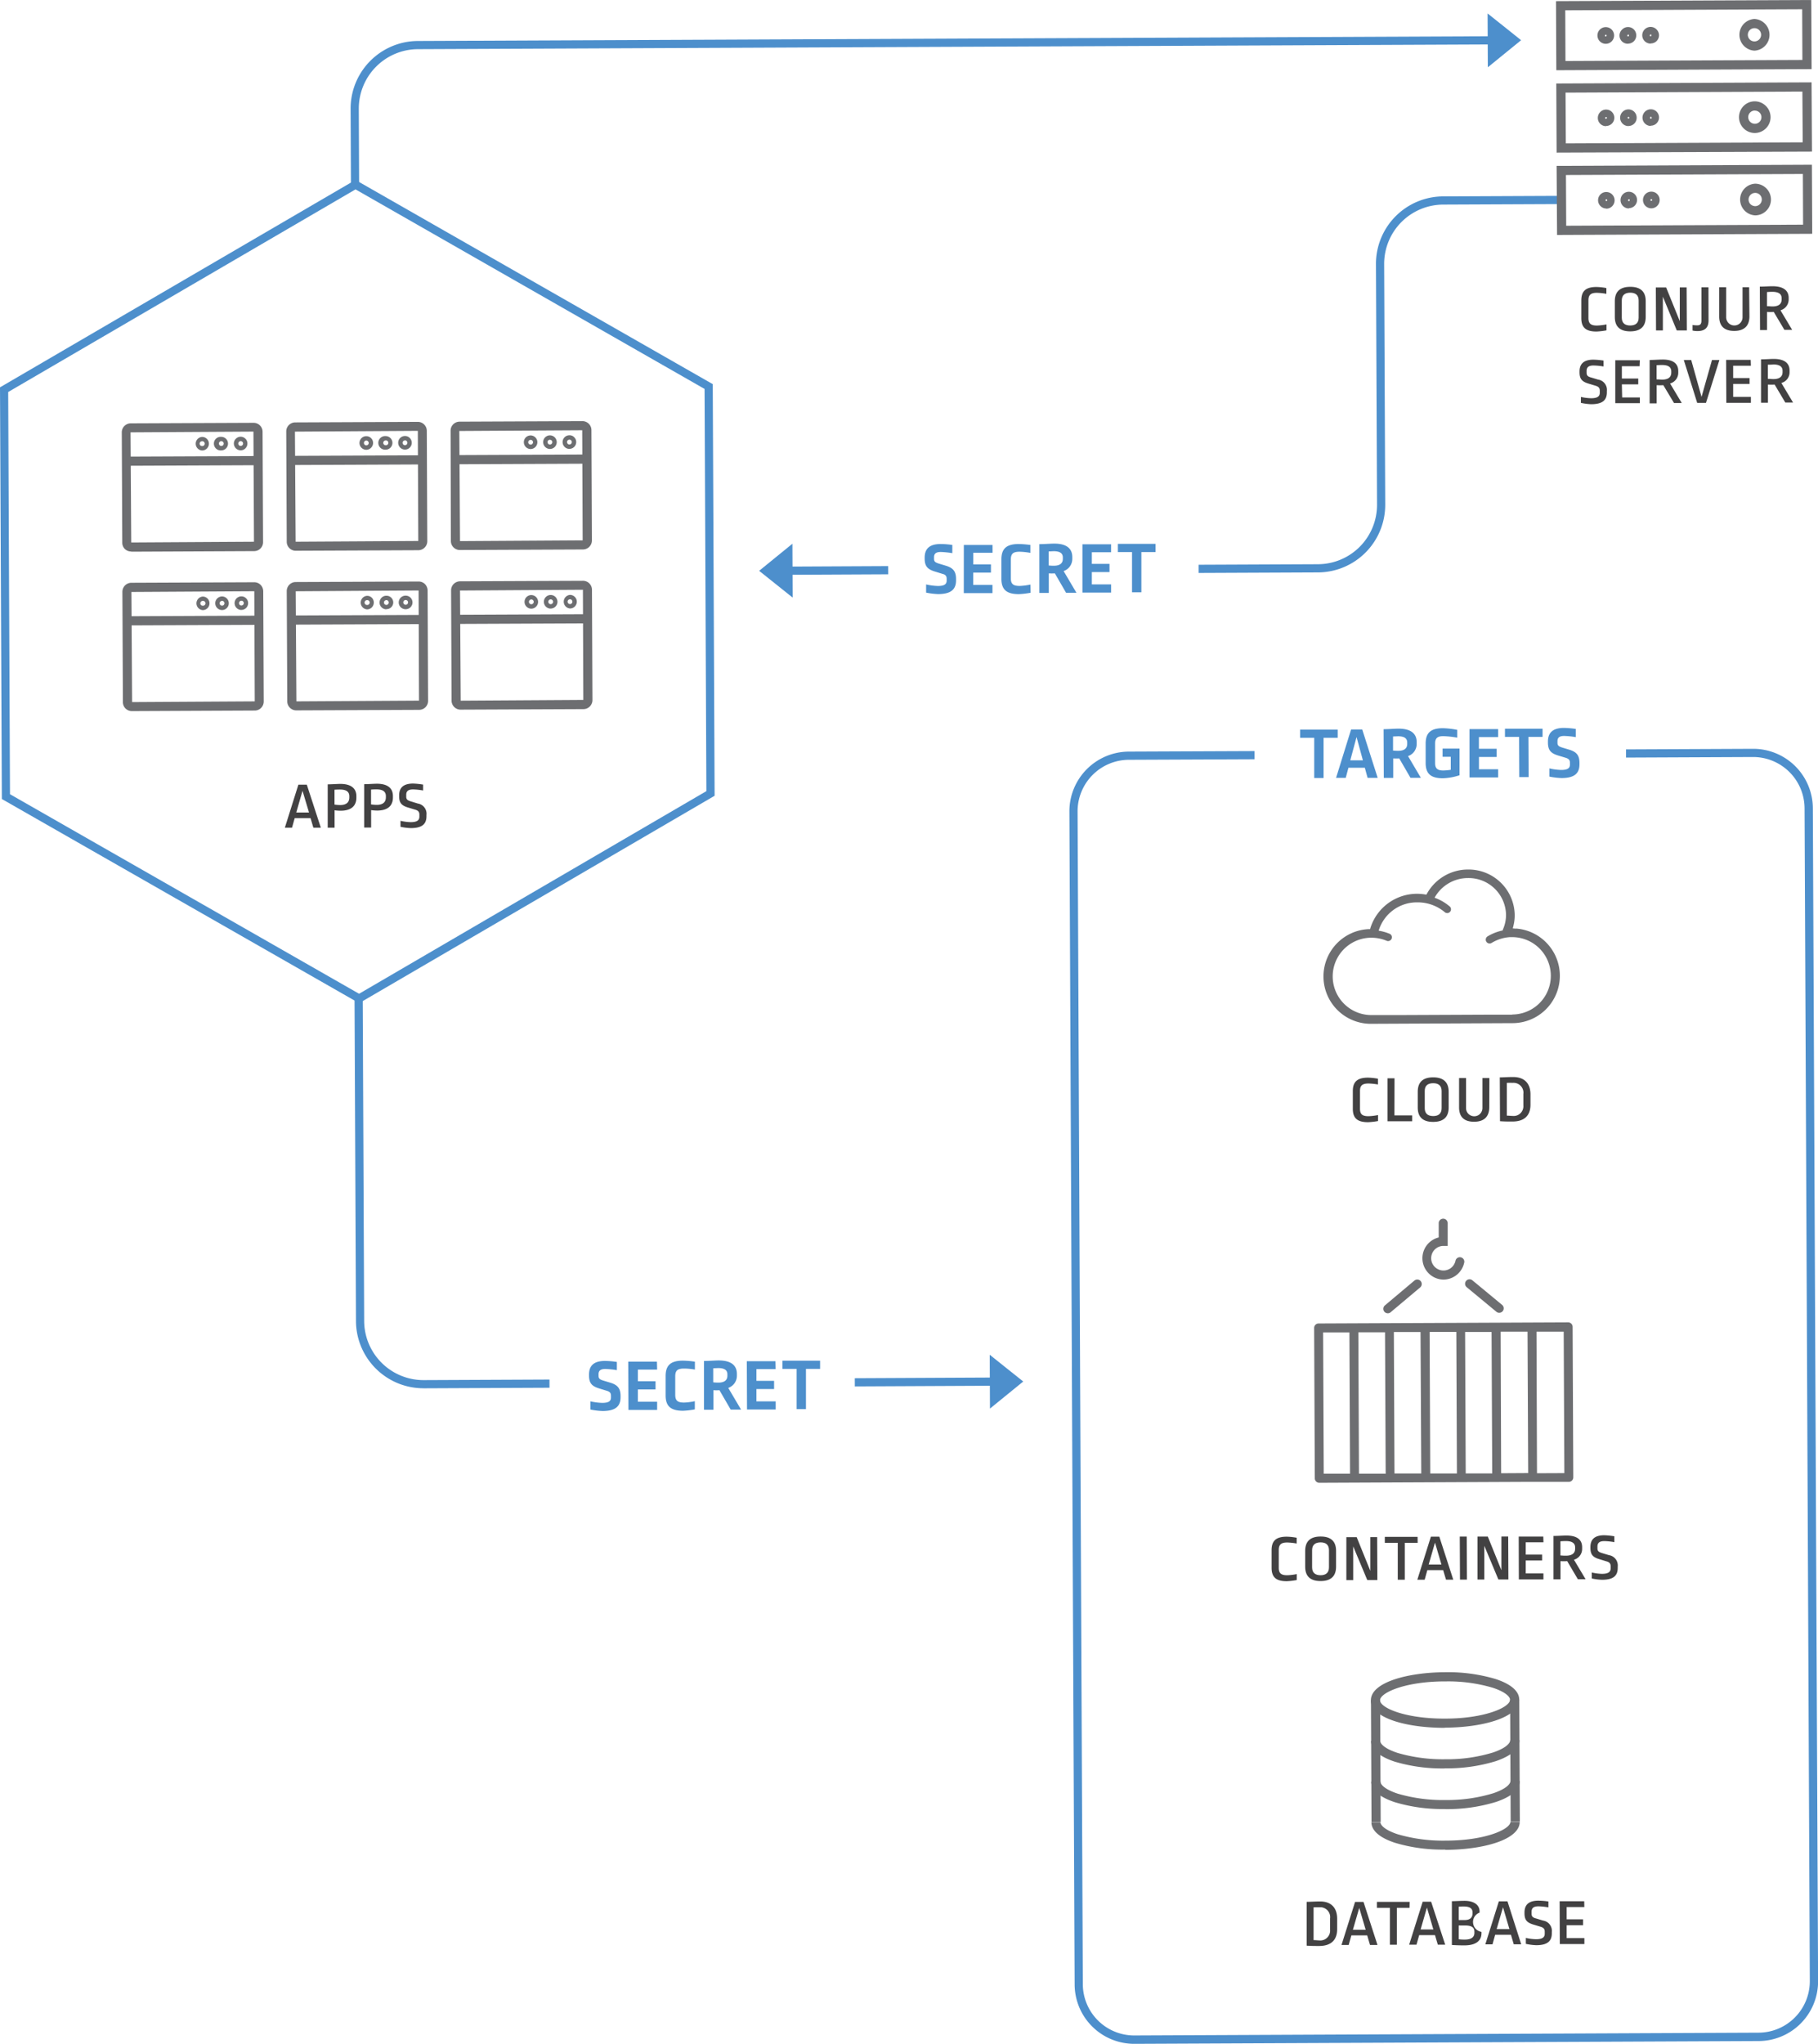<?xml version="1.0" encoding="UTF-8"?>
<svg xmlns="http://www.w3.org/2000/svg" viewBox="0 0 443.81 498.8"><defs><style>.cls-1{fill:#4d8fcc;}.cls-2{fill:#6d6e71;}.cls-3{fill:#424142;}</style></defs><title>Asset 28</title><g id="Layer_2" data-name="Layer 2"><g id="Layer_1-2" data-name="Layer 1"><rect class="cls-1" x="208.67" y="336.27" width="34.69" height="2" transform="translate(-1.64 1.11) rotate(-0.28)"/><polygon class="cls-1" points="249.79 337.16 241.67 343.77 241.61 330.63 249.79 337.16"/><path class="cls-1" d="M85.67,45.07l-.08-18.5A16.5,16.5,0,0,1,102,10L363.34,8.85v2L102,12A14.5,14.5,0,0,0,87.59,26.56l.08,18.5Z"/><polygon class="cls-1" points="371.33 9.81 363.21 16.42 363.15 3.28 371.33 9.81"/><path class="cls-1" d="M292.61,139.83v-2l29.13-.13a14.48,14.48,0,0,0,14.42-14.54l-.26-58.67a16.47,16.47,0,0,1,16.4-16.56l29.25-.13v2l-29.24.13a14.48,14.48,0,0,0-14.41,14.55l.26,58.67a16.49,16.49,0,0,1-16.41,16.55Z"/><path class="cls-1" d="M103.38,338.81A16.47,16.47,0,0,1,86.9,322.4l-.35-78.72h2l.35,78.72a14.49,14.49,0,0,0,14.48,14.42h.07l30.69-.14v2l-30.69.14Z"/><rect class="cls-1" x="193.17" y="138.22" width="23.66" height="2" transform="translate(-0.68 1) rotate(-0.28)"/><polygon class="cls-1" points="185.32 139.31 193.44 132.7 193.5 145.84 185.32 139.31"/><path class="cls-1" d="M87.67,244.83l-.5-.29L.45,195v-.58L0,94.53,86.78,43.91l.5.29L174,93.75v.58l.45,99.88Zm-85.23-51,85.22,48.7,84.78-49.45L172,94.92,86.79,46.22,2,95.67Z"/><path class="cls-2" d="M428.3,12.36a3.87,3.87,0,0,1,0-7.73h0a3.87,3.87,0,0,1,0,7.73Zm0-5.49h0a1.62,1.62,0,0,0,0,3.24h0a1.62,1.62,0,1,0,0-3.24Z"/><path class="cls-2" d="M392,10.69a2,2,0,0,1,0-4.07h0a2,2,0,0,1,0,4.07Zm.2-2h-.41a.2.2,0,0,0,.2.2h0a.21.21,0,0,0,.21-.21Zm-.2-.2h0a.21.21,0,0,0-.21.21h.41A.2.2,0,0,0,392,8.45Z"/><path class="cls-2" d="M397.46,10.67A2,2,0,0,1,396,7.2a2,2,0,0,1,1.44-.6h0a2,2,0,0,1,2,2h0a2,2,0,0,1-2,2.05Zm.21-2h-.42a.21.21,0,0,0,.21.21h0A.23.23,0,0,0,397.67,8.63Zm-.21-.21h0a.21.21,0,0,0-.21.21h.42A.22.22,0,0,0,397.46,8.42Z"/><path class="cls-2" d="M402.94,10.64a2,2,0,0,1,0-4.07h0a2,2,0,0,1,1.43.59A2,2,0,0,1,405,8.6a2,2,0,0,1-2,2Zm.21-2h-.42a.22.22,0,0,0,.21.2h0a.21.21,0,0,0,.21-.2Zm-.21-.2h0a.21.21,0,0,0-.21.21h.42A.21.21,0,0,0,402.94,8.4Z"/><path class="cls-2" d="M379.93,17.14,379.85.28,442.17,0l.08,16.86Zm2.18-14.63.05,12.38L440,14.63l-.05-12.38Z"/><path class="cls-2" d="M428.39,32.46a3.87,3.87,0,0,1-3.87-3.85,3.91,3.91,0,0,1,1.12-2.74,3.84,3.84,0,0,1,2.73-1.14h0a3.88,3.88,0,0,1,3.86,3.85h0a3.87,3.87,0,0,1-3.85,3.88Zm0-5.48h0a1.61,1.61,0,0,0-1.14.47,1.57,1.57,0,0,0-.47,1.15,1.62,1.62,0,0,0,1.62,1.61h0A1.6,1.6,0,0,0,430,28.59h0A1.59,1.59,0,0,0,428.39,27Z"/><path class="cls-2" d="M392.06,30.79a2,2,0,0,1-2-2,2.06,2.06,0,0,1,.59-1.45,2,2,0,0,1,1.44-.6h0a2,2,0,0,1,2,2h0a2,2,0,0,1-2,2Zm.21-2h-.41a.2.2,0,0,0,.21.2h0A.23.23,0,0,0,392.27,28.76Zm-.21-.21h0a.2.2,0,0,0-.2.21h.41A.2.2,0,0,0,392.06,28.55Z"/><path class="cls-2" d="M397.54,30.77a2,2,0,0,1,0-4.07h0a2,2,0,0,1,2,2,2,2,0,0,1-2,2.05Zm0-2.25h0a.21.21,0,0,0-.2.21.23.23,0,0,0,.21.21h0a.2.2,0,0,0,.2-.21A.23.23,0,0,0,397.55,28.52Z"/><path class="cls-2" d="M403,30.74a2,2,0,1,1,0-4.07h0a2,2,0,0,1,2,2h0a2,2,0,0,1-2,2Zm.21-2h-.42a.21.21,0,0,0,.21.21A.23.23,0,0,0,403.24,28.71ZM403,28.5h0a.23.23,0,0,0-.21.21h.42A.21.21,0,0,0,403,28.5Z"/><path class="cls-2" d="M380,37.24l-.08-16.86,62.32-.28L442.34,37Zm2.18-14.63L382.25,35l57.83-.26L440,22.35Z"/><path class="cls-2" d="M428.47,52.56a3.87,3.87,0,0,1,0-7.73h0a3.88,3.88,0,0,1,3.86,3.85,3.87,3.87,0,0,1-3.85,3.88Zm0-5.48h0a1.62,1.62,0,0,0-1.14,2.76,1.72,1.72,0,0,0,1.15.47,1.62,1.62,0,0,0,1.13-2.77A1.58,1.58,0,0,0,428.48,47.08Z"/><path class="cls-2" d="M392.15,50.89a2,2,0,0,1-1.43-.59,2,2,0,0,1-.6-1.44,2,2,0,0,1,2-2h0a2,2,0,0,1,0,4.07Zm0-2.24h0a.2.2,0,0,0-.2.21.2.2,0,0,0,.2.2h0a.2.2,0,0,0,.21-.2A.23.23,0,0,0,392.15,48.65Z"/><path class="cls-2" d="M397.64,50.87a2,2,0,1,1,0-4.07h0a2,2,0,0,1,2,2h0a2,2,0,0,1-2,2Zm.2-2h-.41a.21.21,0,0,0,.21.21h0A.2.2,0,0,0,397.84,48.83Zm-.2-.21h0a.21.21,0,0,0-.21.21h.41A.2.2,0,0,0,397.64,48.62Z"/><path class="cls-2" d="M403.12,50.84a2,2,0,1,1,0-4.07h0a2,2,0,0,1,0,4.07Zm0-2.24h0a.21.21,0,0,0-.21.21.21.21,0,0,0,.21.21h0a.23.23,0,0,0,.21-.21A.21.21,0,0,0,403.12,48.6Z"/><path class="cls-2" d="M380.11,57.34,380,40.48l62.32-.28.08,16.86Zm2.17-14.63.06,12.38,57.83-.26-.05-12.37Z"/><path class="cls-3" d="M392.15,70.3l0,1.41a15,15,0,0,0-2.32-.25c-1.51,0-2.07.52-2.06,1.87v4.29c0,1.34.58,1.84,2.09,1.83a13.9,13.9,0,0,0,2.32-.28l0,1.45a17.39,17.39,0,0,1-2.45.29c-2.73,0-3.69-1.09-3.7-3.27l0-4.3c0-2.21,1-3.29,3.67-3.3A14.71,14.71,0,0,1,392.15,70.3Z"/><path class="cls-3" d="M401.75,73.47l0,3.89c0,2.16-1.09,3.5-3.76,3.51s-3.77-1.31-3.78-3.47l0-3.89c0-2.18,1.09-3.5,3.75-3.51S401.75,71.3,401.75,73.47Zm-5.84-.13,0,4.19c0,1.25.71,1.92,2.07,1.91s2.06-.68,2.05-1.93l0-4.17c0-1.24-.69-1.92-2.07-1.91S395.91,72.11,395.91,73.34Z"/><path class="cls-3" d="M405.94,72.41l0,8.23h-1.67l-.05-10.48,2.52,0,3.33,8.22,0-8.23h1.67l.05,10.49h-2.46Z"/><path class="cls-3" d="M417.09,78.18c0,1.76-.84,2.61-2.7,2.62a5.51,5.51,0,0,1-1.21-.13V79.31a6.32,6.32,0,0,0,1.17.09c.67,0,1-.29,1-1.11l0-8.17h1.72Z"/><path class="cls-3" d="M427.07,77.2c0,2.26-1.2,3.55-3.68,3.56s-3.69-1.2-3.7-3.49l0-7.17h1.7l0,7.33a2,2,0,0,0,4,0l0-7.33H427Z"/><path class="cls-3" d="M436.65,72.69v.39a2.74,2.74,0,0,1-2,2.65l2.85,4.77h-1.89L433,76.12a13.25,13.25,0,0,1-1.64,0l0,4.43h-1.7l-.05-10.6c1,0,2.13-.09,3-.09C435.48,69.83,436.65,71,436.65,72.69Zm-5.3-1.41,0,3.45c.63,0,.93.06,1.34.06,1.58,0,2.25-.66,2.24-1.72v-.29c0-1-.67-1.56-2.29-1.56C432.34,71.22,431.76,71.24,431.35,71.28Z"/><path class="cls-3" d="M391.45,88l0,1.44A16.26,16.26,0,0,0,389,89.2c-1.23,0-1.68.47-1.68,1.34v.38c0,.69.23,1,1.25,1.25l1.55.47a2.53,2.53,0,0,1,2.15,2.79v.31c0,1.87-1,2.9-3.81,2.91a13.78,13.78,0,0,1-2.53-.33l0-1.45a12.36,12.36,0,0,0,2.47.32c1.62,0,2.15-.49,2.14-1.35v-.48c0-.67-.28-1-1.06-1.23l-1.72-.52c-1.61-.49-2.15-1.16-2.16-2.76v-.18c0-1.85,1-2.88,3.36-2.89A17.85,17.85,0,0,1,391.45,88Z"/><path class="cls-3" d="M400.26,89.38l-4.33,0,0,3h4V93.8h-4L396,97l4.32,0V98.4l-6,0,0-10.48,6,0Z"/><path class="cls-3" d="M409.7,90.55v.39a2.72,2.72,0,0,1-2,2.65l2.85,4.77h-1.89L406.05,94a11.64,11.64,0,0,1-1.63,0l0,4.44h-1.71l0-10.59c1,0,2.13-.09,3-.1C408.53,87.69,409.69,88.81,409.7,90.55Zm-5.3-1.42v3.46c.63,0,.94.06,1.35.06,1.58,0,2.24-.67,2.24-1.72v-.29c0-1-.67-1.57-2.29-1.56C405.38,89.08,404.81,89.1,404.4,89.13Z"/><path class="cls-3" d="M416.46,98.33h-2.14l-3.27-10.47h1.81l2.52,9,2.55-9h1.81Z"/><path class="cls-3" d="M427.43,89.26l-4.33,0v3h4v1.44h-4v3.16l4.33,0v1.45l-6,0-.05-10.48,6,0Z"/><path class="cls-3" d="M436.87,90.43v.38a2.7,2.7,0,0,1-2,2.65l2.85,4.78h-1.89l-2.61-4.39a11.64,11.64,0,0,1-1.63,0l0,4.44H429.9l0-10.59c1,0,2.13-.09,3-.1C435.7,87.57,436.86,88.69,436.87,90.43ZM431.57,89v3.46c.63,0,.94.06,1.35.06,1.58,0,2.24-.67,2.24-1.72v-.29c0-1-.68-1.57-2.29-1.56C432.55,89,432,89,431.57,89Z"/><rect class="cls-2" x="71.16" y="150.14" width="32.18" height="2.24" transform="translate(-0.66 0.38) rotate(-0.25)"/><path class="cls-2" d="M99,148.68a1.65,1.65,0,0,1-1.17-.48,1.62,1.62,0,0,1-.49-1.17A1.66,1.66,0,0,1,99,145.37h0A1.66,1.66,0,0,1,100.7,147h0A1.66,1.66,0,0,1,99,148.68Zm.53-1.66H98.45a.59.59,0,0,0,.59.58h0a.59.59,0,0,0,.41-1,.69.69,0,0,0-.42-.17.58.58,0,0,0-.58.59Z"/><path class="cls-2" d="M94.31,148.7a1.64,1.64,0,0,1-1.16-.48,1.62,1.62,0,0,1-.49-1.17,1.65,1.65,0,0,1,.48-1.17,1.6,1.6,0,0,1,1.17-.49h0A1.65,1.65,0,0,1,96,147a1.6,1.6,0,0,1-.47,1.17,1.64,1.64,0,0,1-1.18.49Zm-.58-1.65a.58.58,0,0,0,.59.58h0a.58.58,0,0,0,.41-.17.59.59,0,0,0,.17-.42h0a.58.58,0,0,0-.58-.58.67.67,0,0,0-.42.17A.59.59,0,0,0,93.73,147.05Zm0,0Z"/><path class="cls-2" d="M89.59,148.72a1.66,1.66,0,0,1,0-3.31,1.62,1.62,0,0,1,1.66,1.65h0a1.65,1.65,0,0,1-1.65,1.66Zm.54-1.66H89a.58.58,0,0,0,.58.58h0a.59.59,0,1,0,0-1.17h0a.58.58,0,0,0-.58.59Z"/><path class="cls-2" d="M72.32,173.37a2.17,2.17,0,0,1-1.54-.64,2.15,2.15,0,0,1-.65-1.55L70,144.26a2.18,2.18,0,0,1,.64-1.56,2.15,2.15,0,0,1,1.55-.65l30-.13h0a2.19,2.19,0,0,1,1.55.63,2.27,2.27,0,0,1,.65,1.55l.12,26.93a2.2,2.2,0,0,1-2.19,2.21h0l-30,.13Zm29.87-29.26-30,.19.17,26.87,29.93-.18Zm.17,26.88Z"/><rect class="cls-2" x="111.28" y="149.96" width="32.18" height="2.24" transform="translate(-0.66 0.56) rotate(-0.25)"/><path class="cls-2" d="M139.15,148.5a1.66,1.66,0,0,1,0-3.31h0a1.66,1.66,0,0,1,1.66,1.65,1.65,1.65,0,0,1-.48,1.17,1.62,1.62,0,0,1-1.17.49Zm-.59-1.65a.59.59,0,0,0,.18.41.57.57,0,0,0,.41.17h0a.58.58,0,0,0,.58-.59h0a.58.58,0,0,0-.17-.41.48.48,0,0,0-.41-.17.58.58,0,0,0-.59.59Zm0,0Z"/><path class="cls-2" d="M134.43,148.53a1.66,1.66,0,0,1,0-3.32h0a1.67,1.67,0,0,1,1.17.48,1.7,1.7,0,0,1,.49,1.17h0a1.66,1.66,0,0,1-1.65,1.66Zm0-2.25h0a.59.59,0,0,0-.58.59.63.63,0,0,0,.17.41.59.59,0,0,0,.42.17h0a.58.58,0,0,0,.58-.58h0A.58.58,0,0,0,134.43,146.28Z"/><path class="cls-2" d="M129.71,148.55a1.62,1.62,0,0,1-1.17-.49,1.6,1.6,0,0,1-.49-1.17,1.65,1.65,0,0,1,1.65-1.66h0a1.67,1.67,0,0,1,1.66,1.65h0a1.68,1.68,0,0,1-1.66,1.67Zm.53-1.66h-1.12a.59.59,0,0,0,.59.58h0a.58.58,0,0,0,.58-.58.59.59,0,0,0-.17-.42.58.58,0,0,0-.42-.17.59.59,0,0,0-.58.59Z"/><path class="cls-2" d="M112.44,173.19a2.2,2.2,0,0,1-2.2-2.18l-.12-26.93a2.18,2.18,0,0,1,.64-1.56,2.23,2.23,0,0,1,1.55-.65l30-.13h0a2.2,2.2,0,0,1,2.2,2.18l.12,26.93a2.21,2.21,0,0,1-2.19,2.21l-30,.13Zm29.86-29.26-30,.19.17,26.88,29.93-.19Z"/><rect class="cls-2" x="31.05" y="150.32" width="32.18" height="2.24" transform="translate(-0.66 0.21) rotate(-0.25)"/><path class="cls-2" d="M58.93,148.86a1.66,1.66,0,0,1-1.66-1.65,1.66,1.66,0,0,1,1.65-1.67h0a1.65,1.65,0,0,1,1.65,1.65h0a1.65,1.65,0,0,1-1.65,1.66Zm.53-1.66H58.34a.59.59,0,0,0,.59.58.63.63,0,0,0,.41-.18.57.57,0,0,0,.17-.41.58.58,0,0,0-.58-.58h0a.58.58,0,0,0-.58.58Z"/><path class="cls-2" d="M54.21,148.88a1.65,1.65,0,0,1-1.66-1.65,1.61,1.61,0,0,1,.48-1.17,1.67,1.67,0,0,1,1.17-.5h0a1.64,1.64,0,0,1,1.16.49,1.6,1.6,0,0,1,.49,1.17,1.57,1.57,0,0,1-.48,1.17,1.6,1.6,0,0,1-1.17.49Zm-.59-1.65a.58.58,0,0,0,.17.41.59.59,0,0,0,.42.17h0a.58.58,0,0,0,.41-.17.59.59,0,0,0,.17-.42h0a.58.58,0,0,0-.58-.58h0a.58.58,0,0,0-.41.17A.59.59,0,0,0,53.62,147.23Zm0,0h0Z"/><path class="cls-2" d="M49.49,148.9a1.66,1.66,0,0,1,0-3.31h0a1.64,1.64,0,0,1,1.16.48,1.6,1.6,0,0,1,.49,1.17h0a1.65,1.65,0,0,1-1.65,1.66Zm.53-1.66H48.9a.58.58,0,0,0,.17.41.54.54,0,0,0,.42.17.59.59,0,1,0,0-1.17h0a.58.58,0,0,0-.58.59Z"/><path class="cls-2" d="M32.21,173.55A2.2,2.2,0,0,1,30,171.36l-.12-26.93a2.2,2.2,0,0,1,2.18-2.2l30-.13h0a2.2,2.2,0,0,1,1.55.63,2.27,2.27,0,0,1,.65,1.55l.12,26.93a2.2,2.2,0,0,1-.64,1.55,2.15,2.15,0,0,1-1.55.65l-30,.14Zm29.87-29.26-30,.18.17,26.88,29.94-.18Z"/><rect class="cls-2" x="70.99" y="111.18" width="32.18" height="2.24" transform="translate(-0.49 0.38) rotate(-0.25)"/><path class="cls-2" d="M98.86,109.72a1.66,1.66,0,0,1-1.65-1.65,1.6,1.6,0,0,1,.47-1.17,1.64,1.64,0,0,1,1.18-.49,1.58,1.58,0,0,1,1.17.48,1.62,1.62,0,0,1,.49,1.17,1.65,1.65,0,0,1-.48,1.17,1.62,1.62,0,0,1-1.17.49Zm-.58-1.65a.58.58,0,0,0,.17.41.57.57,0,0,0,.42.17.58.58,0,0,0,.41-.17.59.59,0,0,0,.17-.42h0a.58.58,0,0,0-.17-.41.43.43,0,0,0-.42-.17.58.58,0,0,0-.41.17A.59.59,0,0,0,98.28,108.07Zm0,0Z"/><path class="cls-2" d="M94.14,109.74a1.66,1.66,0,1,1,0-3.31h0a1.66,1.66,0,0,1,1.66,1.65h0a1.66,1.66,0,0,1-1.65,1.66Zm.54-1.66H93.56a.58.58,0,0,0,.58.58h0a.59.59,0,1,0,0-1.17h0a.58.58,0,0,0-.58.59Z"/><path class="cls-2" d="M89.42,109.77a1.68,1.68,0,0,1-1.17-.49,1.64,1.64,0,0,1-.49-1.17,1.67,1.67,0,0,1,.48-1.17,1.62,1.62,0,0,1,1.17-.49h0a1.65,1.65,0,0,1,1.18,2.82,1.67,1.67,0,0,1-1.17.5Zm-.58-1.66a.58.58,0,0,0,.58.58.7.7,0,0,0,.42-.17.59.59,0,0,0,.17-.42h0a.59.59,0,0,0-.18-.41.55.55,0,0,0-.41-.17.52.52,0,0,0-.41.17A.57.57,0,0,0,88.84,108.11Zm0,0Z"/><path class="cls-2" d="M72.15,134.41A2.19,2.19,0,0,1,70,132.23l-.12-26.93A2.2,2.2,0,0,1,72,103.09l30-.13h0a2.19,2.19,0,0,1,2.19,2.18l.12,26.93a2.2,2.2,0,0,1-2.18,2.21h0l-30,.13ZM102,105.15l-30,.19.17,26.87,29.94-.18Zm.17,26.88Z"/><rect class="cls-2" x="111.1" y="111" width="32.18" height="2.24" transform="translate(-0.49 0.55) rotate(-0.25)"/><path class="cls-2" d="M139,109.55a1.66,1.66,0,0,1,0-3.32,1.51,1.51,0,0,1,1.17.48,1.62,1.62,0,0,1,.49,1.17h0a1.65,1.65,0,0,1-1.65,1.66Zm-.58-1.66a.58.58,0,0,0,.17.41.51.51,0,0,0,.42.17.58.58,0,0,0,.58-.59h0a.58.58,0,0,0-.59-.58h0a.59.59,0,0,0-.58.59Z"/><path class="cls-2" d="M134.25,109.57a1.67,1.67,0,0,1-1.65-1.66,1.65,1.65,0,0,1,1.65-1.66h0a1.66,1.66,0,0,1,1.66,1.65h0a1.66,1.66,0,0,1-1.65,1.67Zm.54-1.66h-1.12a.58.58,0,0,0,.58.58h0a.58.58,0,0,0,.58-.58.59.59,0,0,0-.17-.42.89.89,0,0,0-.42-.17.59.59,0,0,0-.58.59Z"/><path class="cls-2" d="M129.53,109.59a1.67,1.67,0,0,1-1.18-2.83,1.68,1.68,0,0,1,1.17-.49h0a1.65,1.65,0,0,1,1.17.48,1.62,1.62,0,0,1,.49,1.17h0a1.67,1.67,0,0,1-1.65,1.67Zm-.58-1.66a.57.57,0,0,0,.17.41.75.75,0,0,0,.42.17.58.58,0,0,0,.58-.58h0a.58.58,0,0,0-.17-.41.59.59,0,0,0-.42-.17h0a.59.59,0,0,0-.58.59Z"/><path class="cls-2" d="M112.26,134.23a2.19,2.19,0,0,1-2.19-2.18L110,105.12a2.2,2.2,0,0,1,2.18-2.21l30-.13h0a2.2,2.2,0,0,1,2.2,2.18l.12,26.93a2.22,2.22,0,0,1-.64,1.56,2.19,2.19,0,0,1-1.55.65l-30,.13ZM142.13,105l-30,.18.17,26.88,29.94-.19Z"/><rect class="cls-2" x="30.88" y="111.36" width="32.18" height="2.24" transform="translate(-0.49 0.21) rotate(-0.25)"/><path class="cls-2" d="M58.76,109.9a1.67,1.67,0,0,1-1.67-1.65,1.62,1.62,0,0,1,.49-1.17,1.65,1.65,0,0,1,1.17-.5h0a1.65,1.65,0,0,1,1.16.49,1.6,1.6,0,0,1,.49,1.17,1.65,1.65,0,0,1-.48,1.17,1.6,1.6,0,0,1-1.17.49Zm-.59-1.66a.59.59,0,0,0,.17.42.58.58,0,0,0,.41.17.6.6,0,0,0,.42-.17.59.59,0,0,0,.17-.42h0a.58.58,0,0,0-.59-.58h0a.58.58,0,0,0-.41.17.59.59,0,0,0-.17.42Z"/><path class="cls-2" d="M54,109.92a1.66,1.66,0,1,1,0-3.31h0a1.66,1.66,0,0,1,1.66,1.65h0A1.66,1.66,0,0,1,54,109.92Zm.54-1.66H53.45a.58.58,0,0,0,.58.58h0a.58.58,0,0,0,.58-.59.59.59,0,0,0-.59-.58h0a.58.58,0,0,0-.58.59Z"/><path class="cls-2" d="M49.31,109.94a1.66,1.66,0,0,1,0-3.31h0A1.66,1.66,0,0,1,51,108.28h0a1.66,1.66,0,0,1-1.65,1.66Zm.54-1.66H48.73a.58.58,0,0,0,.58.58h0a.59.59,0,1,0,0-1.17h0a.58.58,0,0,0-.58.59Z"/><path class="cls-2" d="M32,134.59A2.17,2.17,0,0,1,30.5,134a2.15,2.15,0,0,1-.65-1.55l-.12-26.92a2.19,2.19,0,0,1,2.18-2.21l30-.13h0a2.19,2.19,0,0,1,2.19,2.18l.12,26.93a2.18,2.18,0,0,1-2.18,2.2h0l-30,.14Zm29.87-29.26-30,.18.17,26.88L62,132.21Zm.17,26.88Z"/><path class="cls-1" d="M232.48,133l0,2a21.58,21.58,0,0,0-2.82-.29c-1.21,0-1.64.46-1.64,1.27v.38c0,.64.22.9,1.21,1.2l1.69.51c1.79.55,2.46,1.4,2.47,3.21v.35c0,2.16-1.17,3.35-4.36,3.36a17.62,17.62,0,0,1-2.95-.36v-2a14.54,14.54,0,0,0,2.88.38c1.61,0,2.14-.47,2.14-1.3v-.47c0-.63-.27-1-1-1.18l-1.86-.57c-1.87-.57-2.5-1.34-2.51-3.2v-.18c0-2.14,1.13-3.33,3.87-3.34A19.54,19.54,0,0,1,232.48,133Z"/><path class="cls-1" d="M242.3,134.91l-4.7,0,0,2.84,4.31,0v2h-4.32l0,3,4.69,0v2l-7,0L235.29,133l7,0Z"/><path class="cls-1" d="M251.53,133l0,1.93a17.25,17.25,0,0,0-2.61-.28c-1.63,0-2.16.5-2.16,2l0,4.43c0,1.44.57,1.92,2.17,1.92a14.73,14.73,0,0,0,2.61-.34l.05,2a18.91,18.91,0,0,1-2.88.34c-3.14,0-4.24-1.24-4.25-3.75l0-4.7c0-2.54,1.12-3.77,4.22-3.78A22.93,22.93,0,0,1,251.53,133Z"/><path class="cls-1" d="M261.77,135.94v.43a3.14,3.14,0,0,1-2.12,3l3.13,5.3h-2.53l-2.74-4.74a10.54,10.54,0,0,1-1.48,0l0,4.77h-2.3l0-11.9c1.11,0,2.61-.12,3.51-.13C260.42,132.63,261.76,133.92,261.77,135.94ZM256,134.58V138a10.37,10.37,0,0,0,1.25.07c1.57,0,2.22-.66,2.21-1.72v-.29c0-1-.66-1.54-2.25-1.54Z"/><path class="cls-1" d="M271.23,134.78l-4.69,0v2.84l4.31,0v2l-4.31,0v3l4.7,0v2l-7,0,0-11.79,7,0Z"/><path class="cls-1" d="M282.08,134.73h-3.45l0,9.82h-2.28l0-9.82-3.45,0v-2l9.18,0Z"/><path class="cls-1" d="M150.59,332.39l0,2a21.58,21.58,0,0,0-2.82-.29c-1.21,0-1.65.46-1.65,1.27v.38c0,.64.21.9,1.21,1.2l1.69.51c1.78.55,2.46,1.4,2.47,3.21V341c0,2.16-1.18,3.35-4.36,3.36a17.39,17.39,0,0,1-3-.36v-2a14.54,14.54,0,0,0,2.88.38c1.61,0,2.14-.47,2.14-1.3v-.47c0-.63-.27-.95-1-1.18l-1.86-.57c-1.86-.57-2.5-1.34-2.5-3.2v-.18c0-2.14,1.13-3.33,3.87-3.34A19.3,19.3,0,0,1,150.59,332.39Z"/><path class="cls-1" d="M160.42,334.26l-4.7,0v2.84l4.31,0v2h-4.31v3l4.7,0v2l-7,0-.05-11.79,7,0Z"/><path class="cls-1" d="M169.64,332.32l0,1.93A15.85,15.85,0,0,0,167,334c-1.63,0-2.17.49-2.16,1.95l0,4.43c0,1.44.56,1.92,2.17,1.92a14.85,14.85,0,0,0,2.61-.34l0,2a19.06,19.06,0,0,1-2.88.34c-3.14,0-4.24-1.24-4.25-3.75l0-4.7c0-2.54,1.11-3.77,4.22-3.78A22.62,22.62,0,0,1,169.64,332.32Z"/><path class="cls-1" d="M179.89,335.29v.43a3.13,3.13,0,0,1-2.11,3l3.13,5.3h-2.53l-2.75-4.74a10.4,10.4,0,0,1-1.47,0l0,4.77h-2.3l0-11.9c1.11,0,2.6-.12,3.5-.13C178.53,332,179.88,333.27,179.89,335.29Zm-5.78-1.36,0,3.43a10.26,10.26,0,0,0,1.25.07c1.57,0,2.22-.66,2.21-1.72v-.29c0-1-.66-1.54-2.25-1.54Z"/><path class="cls-1" d="M189.35,334.13l-4.69,0V337l4.31,0v2l-4.31,0v3l4.7,0v2l-7,0-.05-11.79,7,0Z"/><path class="cls-1" d="M200.2,334.08h-3.45l0,9.82h-2.28l0-9.82-3.45,0v-2l9.18,0Z"/><path class="cls-2" d="M370.06,226.64l-.76-.06.18-.74a10.42,10.42,0,0,0,.29-2.56,11.27,11.27,0,0,0-11.43-11.07,11.47,11.47,0,0,0-9.91,5.74l-.22.39-.44-.07a13.5,13.5,0,0,0-1.9-.14,11.94,11.94,0,0,0-11.28,8.2l-.13.43-.44,0a11.56,11.56,0,0,0,.89,23.1l34.25-.16a11.56,11.56,0,0,0,.9-23.09Zm-.91,21-6.89,0-20.48.09-6.89,0a9.44,9.44,0,1,1-.22-18.88,9.75,9.75,0,0,1,3.89.77.93.93,0,0,0,.72-1.71,11.87,11.87,0,0,0-2.72-.77,9.73,9.73,0,0,1,9.32-6.92h.24a10.29,10.29,0,0,1,6.58,2.4.92.92,0,0,0,1.3-.11.92.92,0,0,0-.11-1.3,12,12,0,0,0-3.68-2.12,9.31,9.31,0,0,1,8.14-4.8,9.14,9.14,0,0,1,9.3,8.95,8.77,8.77,0,0,1-.73,3.54,1.71,1.71,0,0,0-.09.3,11.74,11.74,0,0,0-3.69,1.45.93.93,0,0,0,1,1.59,9.83,9.83,0,0,1,4.44-1.41l.52,0a9.44,9.44,0,1,1,.09,18.88Z"/><path class="cls-3" d="M336.38,263.26l0,1.41a15.07,15.07,0,0,0-2.31-.24c-1.52,0-2.08.52-2.07,1.86l0,4.29c0,1.35.57,1.84,2.08,1.83a12.81,12.81,0,0,0,2.32-.28l0,1.46a16,16,0,0,1-2.45.28c-2.73,0-3.69-1.09-3.7-3.26l0-4.31c0-2.21,1-3.28,3.67-3.3A15.86,15.86,0,0,1,336.38,263.26Z"/><path class="cls-3" d="M340.41,272.21l4.32,0v1.44l-6,0,0-10.49h1.7Z"/><path class="cls-3" d="M353.65,266.41l0,3.88c0,2.17-1.09,3.5-3.77,3.51s-3.77-1.31-3.78-3.47v-3.89c0-2.18,1.09-3.5,3.74-3.51S353.64,264.23,353.65,266.41Zm-5.84-.14,0,4.19c0,1.25.7,1.92,2.07,1.92s2.05-.69,2.05-1.93l0-4.18c0-1.23-.69-1.92-2.07-1.91S347.8,265,347.81,266.27Z"/><path class="cls-3" d="M363.56,270.2c0,2.26-1.19,3.55-3.68,3.56s-3.68-1.2-3.69-3.49l0-7.17h1.7l0,7.33a2,2,0,0,0,4,0l0-7.33h1.7Z"/><path class="cls-3" d="M373.62,267.05v2.56c0,2.6-1.45,4.09-4.38,4.1-1.1,0-2,0-3.06-.08l-.05-10.69c.82,0,1.91-.09,3.18-.09C372.07,262.83,373.6,264.33,373.62,267.05Zm-5.77-2.77,0,8c.58,0,1,.07,1.4.07a2.38,2.38,0,0,0,2.63-2.59V267a2.41,2.41,0,0,0-2.65-2.72C368.77,264.24,368.31,264.26,367.85,264.28Z"/><path class="cls-2" d="M352.56,421.68c-8.92,0-17.88-2.29-17.9-6.71s9.08-6.82,18.07-6.86a40.68,40.68,0,0,1,12.38,1.66c4.75,1.56,5.76,3.6,5.76,5,0,4.46-9.08,6.83-18.08,6.87Zm.41-11.33h-.23c-9.68,0-15.85,2.76-15.84,4.61s6.1,4.47,15.65,4.47h.23c9.69,0,15.86-2.76,15.85-4.61,0-.71-1.11-1.9-4.22-2.92A38.17,38.17,0,0,0,353,410.35Z"/><path class="cls-2" d="M352.6,431.59a40.56,40.56,0,0,1-12.14-1.66c-4.75-1.57-5.75-3.61-5.76-5.05h2.24c0,.71,1.11,1.9,4.23,2.92a39.34,39.34,0,0,0,11.66,1.55,38.27,38.27,0,0,0,11.65-1.65c3.1-1.05,4.19-2.25,4.19-3h2.25c0,1.44-1,3.49-5.72,5.1a40.73,40.73,0,0,1-12.36,1.77Z"/><path class="cls-2" d="M352.65,441.5a40.18,40.18,0,0,1-12.14-1.67c-4.75-1.56-5.76-3.6-5.77-5H337c0,.71,1.11,1.9,4.22,2.92a39.11,39.11,0,0,0,11.66,1.55,38.58,38.58,0,0,0,11.65-1.65c3.1-1.05,4.2-2.25,4.2-3H371c0,1.44-1,3.49-5.72,5.09a40.61,40.61,0,0,1-12.36,1.78Z"/><path class="cls-2" d="M352.69,451.4a40.2,40.2,0,0,1-12.14-1.66c-4.75-1.56-5.76-3.6-5.76-5H337c0,.71,1.11,1.9,4.22,2.92a39.41,39.41,0,0,0,11.67,1.55c9.68,0,15.85-2.76,15.84-4.61H371c0,4.45-9.08,6.82-18.07,6.86Z"/><rect class="cls-2" x="334.72" y="414.97" width="2.24" height="29.73" transform="translate(-1.92 1.5) rotate(-0.26)"/><rect class="cls-2" x="368.69" y="414.82" width="2.24" height="29.73" transform="translate(-1.92 1.66) rotate(-0.26)"/><path class="cls-3" d="M326.43,468.26l0,2.56c0,2.6-1.45,4.09-4.38,4.1-1.11,0-2,0-3.07-.08l0-10.69c.81,0,1.9-.09,3.18-.09C324.88,464,326.42,465.54,326.43,468.26Zm-5.76-2.77,0,8c.58,0,1,.07,1.4.07a2.39,2.39,0,0,0,2.63-2.59l0-2.77a2.41,2.41,0,0,0-2.65-2.72C321.59,465.45,321.13,465.47,320.67,465.49Z"/><path class="cls-3" d="M336.27,474.67h-1.82l-.69-2.34-3.86,0-.66,2.34h-1.75l3.31-10.5h2.06Zm-6-3.7,3.12,0-1.57-5.34Z"/><path class="cls-3" d="M344.1,465.61H341l0,9h-1.7l0-9h-3.17v-1.45l8,0Z"/><path class="cls-3" d="M352.8,474.6H351l-.69-2.33-3.86,0-.66,2.34H344l3.31-10.49h2.06Zm-6-3.71h3.11l-1.57-5.34Z"/><path class="cls-3" d="M361.19,466.46v.32a2.44,2.44,0,0,0,.47,4.7v.34c0,1.7-1.21,2.93-4.06,2.95-1,0-1.55,0-3.17-.09l0-10.69c.81,0,2-.09,3.06-.09C359.94,463.89,361.19,465,361.19,466.46Zm-5.09-1.13v3.26h1.48c1.26,0,1.89-.6,1.89-1.61v-.26c0-.93-.62-1.45-2.2-1.44C356.9,465.28,356.52,465.29,356.1,465.33Zm0,4.59v3.36a11.08,11.08,0,0,0,1.48.08c1.67,0,2.35-.65,2.35-1.63v-.32c0-1-.69-1.5-2.26-1.49Z"/><path class="cls-3" d="M371.36,474.51h-1.82l-.69-2.33H365l-.65,2.34h-1.75l3.3-10.5H368Zm-6-3.7h3.12l-1.57-5.34Z"/><path class="cls-3" d="M378,464.06l0,1.44a16.14,16.14,0,0,0-2.43-.26c-1.23,0-1.69.47-1.68,1.34V467c0,.69.22,1,1.25,1.25l1.55.47a2.53,2.53,0,0,1,2.14,2.79v.3c0,1.88-1,2.91-3.8,2.92a13.87,13.87,0,0,1-2.54-.33l0-1.45a12.27,12.27,0,0,0,2.47.32c1.62,0,2.14-.49,2.14-1.35v-.48c0-.67-.28-1-1.06-1.23l-1.73-.52c-1.6-.49-2.15-1.16-2.15-2.76v-.18c0-1.85,1-2.88,3.36-2.89A17.85,17.85,0,0,1,378,464.06Z"/><path class="cls-3" d="M386.77,465.42l-4.32,0v3h4v1.44h-4V473l4.33,0v1.45l-6,0L380.74,464l6,0Z"/><path class="cls-2" d="M352.36,312.29A5.22,5.22,0,0,1,351.22,302l0-3.58a1.1,1.1,0,0,1,2.19,0l0,5.65h-1.09a3,3,0,1,0,3,3.59,1.09,1.09,0,0,1,2.14.4A5.22,5.22,0,0,1,352.36,312.29Z"/><path class="cls-2" d="M338.8,320.51a1.09,1.09,0,0,1-.71-1.93l7.19-6.05a1.09,1.09,0,1,1,1.41,1.67l-7.2,6.05A1,1,0,0,1,338.8,320.51Z"/><path class="cls-2" d="M366,320.39a1.07,1.07,0,0,1-.7-.25l-7.25-6a1.09,1.09,0,1,1,1.39-1.68l7.25,6a1.09,1.09,0,0,1,.15,1.53A1.11,1.11,0,0,1,366,320.39Z"/><path class="cls-2" d="M383.91,323.82a1.09,1.09,0,0,0-1.09-1.09l-60.93.27a1.08,1.08,0,0,0-1.08,1.1l.16,36.69a1.09,1.09,0,0,0,1.1,1.09l51-.23h2.18l7.73,0a1.09,1.09,0,0,0,1.09-1.1v-.08Zm-54.34,35.84-6.42,0L323,325.18l6.42,0Zm2.18,0-.15-34.51,6.51,0,.16,34.35a1,1,0,0,0,0,.17Zm15.21-.06-6.54,0a1.1,1.1,0,0,0,0-.16l-.15-34.36,6.51,0Zm8.7,0-6.51,0L349,325.06l6.52,0Zm2-34.53,6.46,0,.16,34.52-6.47,0Zm8.8,34.48L366.34,325h.05l6.51,0,.16,34.51Zm8.75,0L375.09,325l6.64,0,.16,34.52h0Z"/><path class="cls-3" d="M316.55,375.29l0,1.41a15,15,0,0,0-2.31-.25c-1.52,0-2.08.52-2.07,1.87l0,4.29c0,1.34.57,1.84,2.08,1.83a13.9,13.9,0,0,0,2.32-.28l0,1.45a17.39,17.39,0,0,1-2.45.29c-2.73,0-3.69-1.09-3.7-3.27l0-4.3c0-2.21,1-3.29,3.67-3.3A14.71,14.71,0,0,1,316.55,375.29Z"/><path class="cls-3" d="M326.16,378.46v3.89c0,2.16-1.09,3.5-3.76,3.51s-3.77-1.31-3.78-3.47l0-3.89c0-2.18,1.09-3.5,3.75-3.51S326.15,376.29,326.16,378.46Zm-5.85-.13,0,4.19c0,1.25.71,1.92,2.07,1.92s2.06-.69,2.05-1.94l0-4.17c0-1.24-.68-1.92-2.06-1.91S320.31,377.1,320.31,378.33Z"/><path class="cls-3" d="M330.34,377.4l0,8.23h-1.67l0-10.49h2.52l3.33,8.22,0-8.23h1.67l.05,10.49h-2.46Z"/><path class="cls-3" d="M346.08,376.53l-3.15,0,0,9h-1.71l0-9h-3.16v-1.46l8,0Z"/><path class="cls-3" d="M354.77,385.52H353l-.7-2.33h-3.86l-.65,2.34H346l3.31-10.5h2.06Zm-6-3.7h3.11l-1.57-5.34Z"/><path class="cls-3" d="M358.11,385.51h-1.7L356.36,375h1.7Z"/><path class="cls-3" d="M362.35,377.26l0,8.23h-1.67l0-10.49h2.52l3.32,8.21,0-8.22h1.66l.05,10.48h-2.45Z"/><path class="cls-3" d="M376.79,376.4l-4.33,0v3h4v1.44h-4l0,3.16,4.32,0v1.46l-6,0L370.75,375l6,0Z"/><path class="cls-3" d="M386.23,377.57V378a2.72,2.72,0,0,1-2,2.65l2.85,4.77h-1.89L382.58,381a11.64,11.64,0,0,1-1.63,0l0,4.44h-1.71l0-10.59c1,0,2.13-.09,3-.1C385.06,374.71,386.22,375.83,386.23,377.57Zm-5.3-1.41v3.45c.63.05.94.06,1.35.06,1.58,0,2.24-.67,2.24-1.72v-.29c0-1-.68-1.57-2.29-1.56C381.91,376.1,381.34,376.12,380.93,376.16Z"/><path class="cls-3" d="M394.09,374.93l0,1.44a15,15,0,0,0-2.44-.26c-1.22,0-1.68.47-1.68,1.33v.39c0,.69.23.94,1.25,1.24l1.56.47a2.54,2.54,0,0,1,2.14,2.8v.3c0,1.87-1,2.9-3.8,2.91a13.71,13.71,0,0,1-2.54-.32l0-1.46a12.38,12.38,0,0,0,2.47.33c1.61,0,2.14-.49,2.14-1.36v-.48c0-.67-.27-1-1.06-1.22l-1.72-.53c-1.6-.48-2.15-1.15-2.16-2.75v-.18c0-1.86,1-2.89,3.36-2.9A18,18,0,0,1,394.09,374.93Z"/><path class="cls-1" d="M276.89,498.8a14.54,14.54,0,0,1-14.55-14.49l-1.28-286.26a14.58,14.58,0,0,1,14.49-14.62l30.71-.13v2l-30.71.13A12.57,12.57,0,0,0,263.06,198l1.28,286.26a12.55,12.55,0,0,0,12.55,12.5h.05l152.37-.68a12.56,12.56,0,0,0,12.5-12.61l-1.28-286.26A12.57,12.57,0,0,0,428,184.75h-.05l-31,.14v-2l31-.14H428a14.56,14.56,0,0,1,14.55,14.49l1.28,286.26a14.56,14.56,0,0,1-14.49,14.62L277,498.8Z"/><path class="cls-1" d="M326.56,180.07h-3.45l0,9.81h-2.28l0-9.81-3.45,0v-2l9.18,0Z"/><path class="cls-1" d="M336.32,189.84h-2.46l-.68-2.47-4,0-.66,2.47h-2.36l3.67-11.81h2.72Zm-6.69-4.28h3.08l-1.55-5.68Z"/><path class="cls-1" d="M345.84,181.1v.43a3.13,3.13,0,0,1-2.11,3l3.13,5.3h-2.53l-2.75-4.74a10.4,10.4,0,0,1-1.47,0l0,4.77h-2.3l-.05-11.9c1.11,0,2.6-.12,3.5-.13C344.48,177.79,345.83,179.08,345.84,181.1Zm-5.77-1.36v3.44a12.37,12.37,0,0,0,1.25.06c1.57,0,2.22-.66,2.21-1.72v-.29c0-1-.66-1.54-2.25-1.54Z"/><path class="cls-1" d="M355.73,178.12l0,1.91a23.12,23.12,0,0,0-3.39-.37c-1.48,0-2,.52-2,1.8l0,4.78c0,1.28.54,1.8,2,1.8a13.82,13.82,0,0,0,1.82-.17V184.7h-2v-2l4.14,0,0,6.5a14.33,14.33,0,0,1-4.06.74c-3.1,0-4.2-1.24-4.21-3.74l0-4.7c0-2.6,1.17-3.77,4.22-3.78A21.29,21.29,0,0,1,355.73,178.12Z"/><path class="cls-1" d="M365.73,179.89l-4.7,0v2.85l4.32,0v2l-4.31,0,0,3,4.69,0v2l-7,0,0-11.8,7,0Z"/><path class="cls-1" d="M376.57,179.84l-3.45,0,.05,9.81h-2.28l-.05-9.81h-3.45v-2l9.18,0Z"/><path class="cls-1" d="M384.67,177.9l0,2a20,20,0,0,0-2.82-.29c-1.21,0-1.64.46-1.64,1.27v.37c0,.65.22.9,1.21,1.21l1.69.51c1.79.55,2.46,1.39,2.47,3.21v.34c0,2.17-1.17,3.36-4.35,3.37a17.6,17.6,0,0,1-3-.36v-2a14.54,14.54,0,0,0,2.88.38c1.61,0,2.14-.47,2.14-1.3v-.47c0-.63-.27-.95-1-1.19l-1.86-.56c-1.87-.57-2.5-1.34-2.51-3.2V181c0-2.14,1.13-3.33,3.87-3.35A21.11,21.11,0,0,1,384.67,177.9Z"/><path class="cls-3" d="M78.32,202H76.5l-.69-2.33H71.94L71.29,202H69.54l3.3-10.5H74.9Zm-6-3.7,3.12,0L73.85,193Z"/><path class="cls-3" d="M87,194.29v.37c0,2-1.23,3.19-3.84,3.2a11,11,0,0,1-1.48-.11l0,4.25H80l0-10.58c.87,0,1.84-.08,3-.11C85.7,191.29,87,192.42,87,194.29Zm-5.34-1.55,0,3.62a11.12,11.12,0,0,0,1.38.11c1.49,0,2.24-.64,2.24-1.87v-.26c0-1.07-.68-1.66-2.34-1.65C82.27,192.69,82,192.71,81.62,192.74Z"/><path class="cls-3" d="M95.92,194.25v.37c0,2-1.23,3.19-3.84,3.2a11,11,0,0,1-1.48-.11l0,4.25h-1.7l0-10.58c.87,0,1.84-.08,3-.11C94.66,191.25,95.91,192.38,95.92,194.25Zm-5.34-1.55,0,3.62a11.12,11.12,0,0,0,1.38.11c1.49,0,2.24-.64,2.24-1.87v-.26c0-1.07-.68-1.66-2.34-1.65C91.23,192.65,90.92,192.67,90.58,192.7Z"/><path class="cls-3" d="M103.28,191.48l0,1.44a16.14,16.14,0,0,0-2.43-.26c-1.23,0-1.69.47-1.68,1.33v.39c0,.69.23.94,1.25,1.24l1.55.48a2.52,2.52,0,0,1,2.14,2.79v.3c0,1.87-1,2.9-3.8,2.91a13.71,13.71,0,0,1-2.54-.32l0-1.46a12.38,12.38,0,0,0,2.47.33c1.62,0,2.14-.49,2.14-1.36v-.48c0-.67-.28-1-1.06-1.22l-1.73-.52c-1.6-.49-2.15-1.16-2.15-2.76v-.18c0-1.86,1-2.88,3.36-2.9A18,18,0,0,1,103.28,191.48Z"/></g></g></svg>